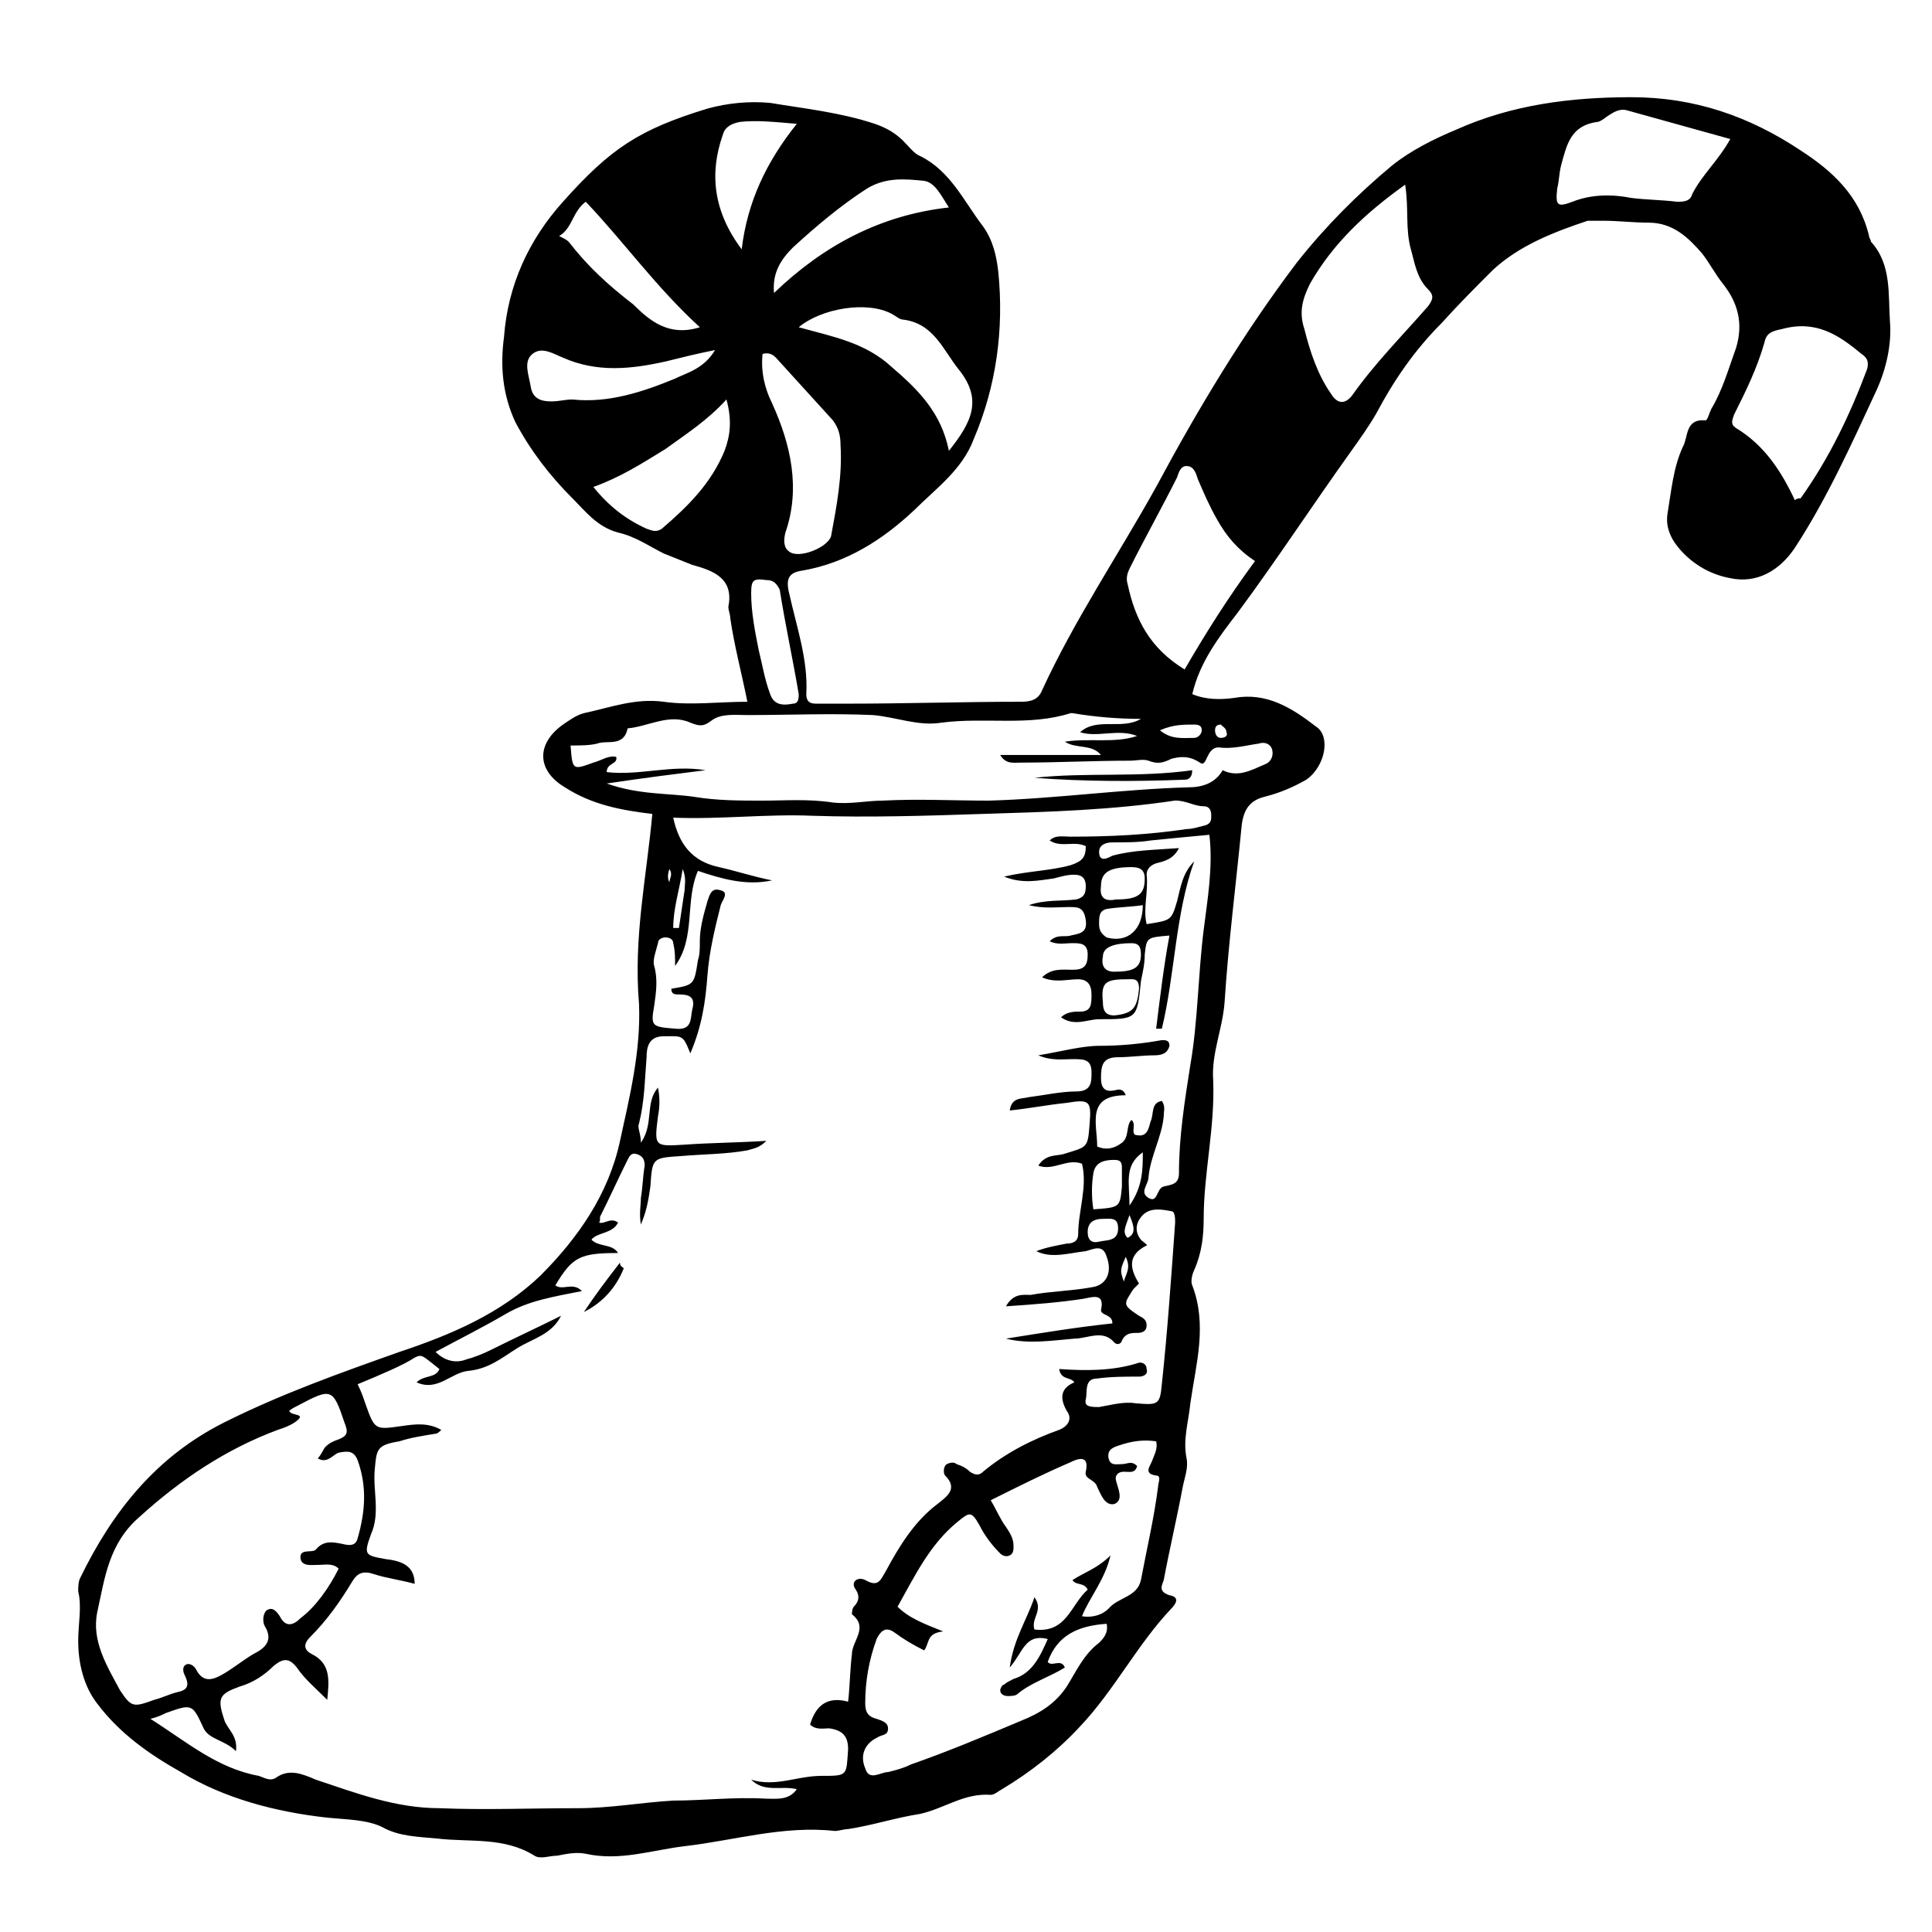 <?xml version="1.0" encoding="UTF-8"?>
<!-- The Best Svg Icon site in the world: iconSvg.co, Visit us! https://iconsvg.co -->
<svg fill="#000000" width="800px" height="800px" version="1.1" viewBox="144 144 512 512" xmlns="http://www.w3.org/2000/svg">
 <g>
  <path d="m316.87 359.7c-8.566-1.008-16.121-2.519-23.176-7.055-7.559-4.535-7.559-11.586-0.504-16.625 1.512-1.008 3.527-2.519 5.543-3.023 7.055-1.512 13.602-4.031 21.16-3.023 7.055 1.008 14.609 0 22.168 0-1.512-7.559-3.527-15.113-4.535-22.168 0-1.008-0.504-2.016-0.504-3.023 1.512-7.559-4.031-9.574-9.574-11.082-2.519-1.008-5.039-2.016-7.559-3.023-4.031-2.016-7.559-4.535-12.09-5.543-5.543-1.512-8.566-5.543-12.09-9.07-6.047-6.047-11.082-12.594-15.113-20.152-3.527-7.559-4.031-15.113-3.023-22.672 1.008-13.602 6.551-25.695 15.617-35.77 12.594-14.105 20.152-19.145 38.289-24.688 5.543-1.512 11.082-2.016 16.625-1.512 9.07 1.512 18.641 2.519 27.711 5.543 3.023 1.008 5.543 2.519 7.559 4.535 1.512 1.512 3.023 3.527 4.535 4.031 8.062 4.031 11.586 12.09 16.625 18.641 2.519 3.527 3.527 7.559 4.031 12.09 1.512 15.113-0.504 30.23-6.551 44.336-3.023 8.062-10.078 13.098-15.617 18.641-8.566 8.062-18.137 14.105-29.727 16.121-3.527 0.504-4.535 2.016-3.527 6.047 2.016 9.07 5.039 17.633 4.535 26.703 0 2.016 1.008 2.519 2.519 2.519h8.566c15.113 0 30.73-0.504 45.848-0.504 2.519 0 4.535-0.504 5.543-3.023 8.566-18.641 20.152-35.77 30.23-53.906 11.082-20.656 23.176-40.809 37.281-59.449 7.559-9.574 16.121-18.137 25.191-25.695 5.039-4.031 11.082-7.055 17.129-9.574 14.609-6.551 30.23-8.566 46.352-8.566 16.625 0 31.234 5.039 44.84 14.105 8.566 5.543 15.617 12.09 18.137 22.672 0 0.504 0.504 1.008 0.504 1.512 5.543 6.047 4.535 14.105 5.039 21.16 0.504 6.047-1.008 12.594-3.527 18.137-6.551 14.105-13.098 28.719-21.664 41.816-4.031 6.047-10.078 9.574-17.129 8.062-5.543-1.008-10.578-4.031-14.105-8.566-2.016-2.519-3.023-5.543-2.519-8.566 1.008-6.047 1.512-12.09 4.031-17.633 1.512-2.519 0.504-7.559 6.047-7.055 0.504 0 1.008-2.016 1.512-3.023 3.023-5.039 4.535-10.578 6.551-16.121 2.016-6.551 0.504-12.09-3.527-17.129-2.016-2.519-3.527-5.543-5.543-8.062-3.527-4.031-7.559-8.062-14.105-8.062-4.031 0-8.062-0.504-12.09-0.504h-4.031c-9.07 3.023-18.137 6.551-25.191 13.098-4.535 4.535-9.07 9.07-13.602 14.105-7.055 7.055-12.594 15.113-17.129 23.68-2.016 3.527-4.535 7.055-7.055 10.578-10.078 14.105-19.648 28.719-29.727 42.32-5.039 6.551-10.078 13.098-12.09 21.664 3.527 1.512 7.559 1.512 11.082 1.008 8.566-1.512 15.113 2.519 21.664 7.559 4.031 2.519 2.519 10.578-2.519 14.105-3.527 2.016-7.055 3.527-11.082 4.535-4.031 1.008-5.543 3.527-6.047 7.559-1.512 15.617-3.527 31.234-4.535 46.855-0.504 7.055-3.527 13.602-3.023 20.656 0.504 12.594-2.519 24.688-2.519 36.777 0 4.535-0.504 9.07-2.519 13.602-0.504 1.008-1.008 3.023-0.504 4.031 4.031 10.578 1.008 20.656-0.504 31.234-0.504 5.039-2.016 9.574-1.008 14.609 0.504 2.519-0.504 5.039-1.008 7.559-1.512 8.062-3.527 16.625-5.039 24.688-0.504 1.512-1.512 3.023 1.512 4.031 3.023 0.504 1.512 2.519 0.504 3.527-9.07 9.574-15.113 21.664-24.184 31.234-6.047 6.551-13.098 12.09-20.656 16.625-1.008 0.504-2.016 1.512-3.023 1.512-7.055-0.504-12.09 3.527-18.641 5.039-6.551 1.008-12.594 3.023-19.145 4.031-1.008 0-2.519 0.504-3.527 0.504-13.602-1.512-26.703 2.519-39.801 4.031-8.566 1.008-17.129 4.031-26.199 2.016-2.519-0.504-5.039 0-7.559 0.504-2.016 0-4.535 1.008-6.047 0-8.062-5.039-17.129-3.527-25.695-4.535-5.039-0.504-10.078-0.504-14.609-3.023-4.031-2.016-9.574-2.016-14.609-2.519-13.602-1.512-27.207-5.039-38.793-12.09-8.062-4.535-16.121-10.078-22.168-18.137-3.527-4.535-5.039-10.578-5.039-16.625 0-4.535 1.008-9.07 0-13.098 0-1.008 0-2.519 0.504-3.527 8.566-17.633 20.152-32.242 38.289-41.312 15.113-7.559 30.73-13.098 46.352-18.641 13.602-4.535 26.703-10.078 37.281-20.152 10.078-10.078 18.137-21.664 21.16-35.77 2.519-11.586 5.543-23.68 5.039-36.273-1.516-17.629 2.012-33.75 3.523-50.375zm-62.977 204.04c-3.527-1.008-7.559-1.512-10.578-2.519-3.023-1.008-4.535-0.504-6.047 2.016-3.023 5.039-6.551 10.078-11.082 14.609-2.016 2.016-1.512 3.527 0.504 4.535 5.039 2.519 4.535 7.055 4.031 12.09-3.023-3.023-6.047-5.543-8.062-8.566-2.016-2.519-3.527-2.519-6.047-0.504-2.519 2.519-5.543 4.535-9.07 5.543-5.543 2.016-6.047 3.023-4.031 9.07 1.008 2.519 3.527 4.031 3.023 8.062-3.023-3.023-7.055-3.023-8.566-6.047-3.023-6.551-3.023-6.551-10.078-4.031-1.008 0.504-2.016 1.008-4.031 1.512 9.574 6.047 17.633 13.098 28.719 15.113 1.512 0.504 3.023 1.512 4.535 0.504 3.527-2.519 7.055-1.008 10.578 0.504 10.578 3.527 21.16 7.559 32.746 7.559 12.09 0.504 24.184 0 36.777 0 8.566 0 16.625-1.512 25.191-2.016 8.062 0 16.121-1.008 24.688-0.504 2.519 0 6.047 0.504 8.062-2.519-4.031-1.008-8.566 1.008-12.09-2.519 6.551 2.016 12.09-1.008 18.641-1.008 7.055 0 6.551 0 7.055-7.055 0-3.527-1.512-5.039-5.039-5.543-1.512 0-3.527 0.504-5.039-1.008 1.512-5.039 4.535-7.559 10.078-6.047 0.504-4.535 0.504-8.566 1.008-12.594 0-3.527 4.535-7.055 0-10.578 0 0 0-1.512 0.504-2.016 1.512-1.512 1.512-3.023 0.504-4.535-1.512-2.016 0.504-3.527 2.519-2.519 3.527 2.016 4.031 0 5.543-2.519 3.527-6.551 7.559-13.098 13.602-17.633 2.519-2.016 5.543-4.031 2.016-7.559-0.504-0.504-0.504-2.519 0.504-3.023 1.008-0.504 2.016-0.504 2.519 0 1.512 0.504 2.519 1.008 3.527 2.016 1.512 1.008 2.519 1.008 3.527 0 6.047-5.039 13.098-8.566 20.152-11.082 2.519-1.008 3.527-3.023 2.016-5.039-2.016-3.527-1.512-6.047 2.016-7.559-1.008-1.512-3.527-0.504-4.031-3.527 7.055 0.504 14.105 0.504 20.656-1.512 1.008-0.504 2.519 0 2.519 1.512 0.504 1.512-1.008 2.016-2.016 2.016-3.527 0-7.559 0-11.082 0.504-3.527 0-2.519 3.527-3.023 5.543-0.504 2.016 1.512 2.016 3.527 2.016 3.023-0.504 6.551-1.512 9.574-1.008 6.047 0.504 6.551 0.504 7.055-5.039 1.512-14.105 2.519-28.719 3.527-42.824 0-1.008 0-3.023-1.008-3.023-2.519-0.504-5.543-1.008-7.559 1.008-1.512 1.512-2.519 4.031-0.504 6.551 0.504 0.504 2.016 1.512 1.512 1.512-5.039 2.519-4.535 6.047-2.016 10.078 0 0-1.008 1.008-1.512 1.512-2.519 4.031-3.023 4.031 1.512 7.055 1.008 0.504 2.016 1.008 2.016 2.519s-1.008 2.016-2.519 2.016c-1.512 0-3.023 0-4.031 2.016 0 0.504-1.008 1.512-2.016 0.504-3.023-3.527-7.055-1.008-10.578-1.008-6.047 0.504-12.09 1.512-18.137 0 9.574-1.512 18.641-3.023 28.215-4.031 0-2.519-3.023-2.016-3.023-3.527 1.008-4.535-2.016-3.527-4.535-3.023-6.551 1.008-13.098 1.512-20.656 2.016 2.016-3.527 4.535-3.023 6.551-3.023 5.543-1.008 10.578-1.008 16.121-2.016 4.031-0.504 5.543-4.031 4.031-8.062-1.008-3.527-3.527-2.016-5.543-1.512-4.535 0.504-9.07 2.016-13.098 0 2.519-1.008 5.543-1.512 8.062-2.016 1.512 0 3.023-0.504 3.023-2.519 0-6.047 2.519-12.594 1.008-18.641-4.031-1.512-7.559 2.016-11.586 0.504 2.016-3.023 4.535-2.519 6.551-3.023 6.551-2.016 6.551-1.512 7.055-8.062 0.504-6.047 0-6.551-6.047-5.543-5.039 0.504-10.078 1.512-15.113 2.016 0.504-3.527 3.023-3.023 5.039-3.527 4.031-0.504 8.566-1.512 12.594-1.512 4.031 0 4.031-2.519 4.031-5.039 0-3.527-2.016-3.527-5.039-3.527-2.519 0-5.543 0.504-9.07-1.008 6.047-1.008 11.586-2.519 16.121-2.519 5.543 0 11.082-0.504 16.625-1.512 1.008 0 2.016 0 2.016 1.512-0.504 2.016-2.016 2.519-4.031 2.519-3.023 0-6.551 0.504-9.574 0.504-4.031 0-4.535 2.016-4.535 5.543 0 4.031 2.519 3.527 4.535 3.023 0.504 0 1.512 0 2.016 1.512-10.578 0-7.559 7.559-7.559 13.602 2.519 1.008 4.535 0.504 6.551-1.008 2.016-1.512 1.008-4.535 2.519-6.047 1.512 1.008-0.504 4.031 1.512 4.031 2.519 0.504 3.023-1.512 3.527-3.527 1.008-2.016 0-5.039 3.023-5.543 1.008 1.512 0.504 2.519 0.504 4.031-0.504 5.543-3.527 10.578-4.031 16.121 0 2.016-2.519 4.031 0 5.543s2.016-2.519 4.031-3.023c2.016-0.504 4.031-0.504 4.031-3.527 0-9.574 1.512-19.145 3.023-28.719 2.016-11.586 2.016-23.68 3.527-35.77 1.008-8.062 2.519-16.625 1.512-25.191-5.543 0.504-10.578 1.008-15.617 1.512-3.023 0.504-6.551 0.504-10.078 0.504-1.512 0-3.527 0.504-3.527 2.519 0 3.023 2.519 1.512 3.527 1.008 5.543-1.512 11.082-1.512 17.633-2.016-1.512 3.023-4.031 3.527-6.047 4.031-1.512 0.504-2.519 1.512-2.519 3.023 0.504 4.535-1.008 9.07 0 13.098 6.551-1.008 6.551-1.008 8.062-6.047 1.008-4.031 1.512-7.559 4.535-10.578-5.039 14.105-5.039 29.727-8.566 44.336h-1.512c1.008-8.062 2.016-16.625 3.527-24.688-6.047 0.504-6.047 0.504-6.551 5.039 0 2.519-0.504 4.535-1.008 7.055-1.008 10.078-1.008 10.078-11.082 10.078-3.023 0-6.551 2.016-10.078-0.504 1.512-1.512 3.527-1.512 5.039-1.512 3.023 0 3.023-2.016 3.023-4.535s-1.008-4.031-3.527-4.031c-3.023 0-6.047 1.008-9.574-0.504 2.519-2.519 5.543-2.016 8.062-2.016 3.023 0 4.031-1.008 4.031-4.031 0-3.023-2.016-3.023-4.031-3.023s-4.031 0.504-6.047-0.504c2.016-2.016 4.031-1.008 5.543-1.512 2.016-0.504 4.535-0.504 4.031-4.031-0.504-3.527-2.016-3.527-4.535-3.527-3.023 0-6.551 0.504-10.578-0.504 4.535-1.512 8.566-1.008 12.594-1.512 2.016-0.504 2.519-1.512 2.519-3.527s-1.008-3.023-3.023-3.023c-2.016 0-3.527 0.504-5.543 1.008-4.031 0.504-8.062 1.512-13.098-0.504 6.551-1.512 12.09-1.512 17.633-3.023 3.023-1.008 4.031-2.016 4.031-5.039-3.023-1.512-6.551 0.504-9.574-1.512 1.512-1.512 3.527-1.008 5.543-1.008 10.578 0 20.656-0.504 30.73-2.016 1.512 0 3.023-0.504 5.039-1.008 1.512-0.504 1.512-1.512 1.512-2.519 0-1.512-0.504-2.519-2.016-2.519-2.519 0-4.535-1.512-7.559-1.512-16.625 2.519-33.754 3.023-50.383 3.527-15.113 0.504-30.73 1.008-45.848 0.504-12.09-0.504-24.184 1.008-36.777 0.504 1.512 7.055 5.039 11.586 12.09 13.098 4.535 1.008 9.07 2.519 14.105 3.527-7.055 1.512-13.602-0.504-19.648-2.519-3.527 8.062-0.504 17.633-6.047 25.191 0-2.016 0-4.031-0.504-6.047 0-1.008-1.008-1.512-2.016-1.512-1.008 0-2.016 0.504-2.016 1.512-0.504 2.016-1.512 4.535-1.008 6.047 1.008 3.527 0.504 7.055 0 10.578-1.008 5.543-0.504 5.543 5.543 6.047 4.535 0.504 4.031-2.519 4.535-5.039 1.008-3.527-1.008-4.031-3.527-4.031-1.008 0-2.016 0-2.016-1.512 6.047-1.008 6.047-1.008 7.055-7.559 0.504-1.512 0.504-3.023 0.504-5.039 0-3.527 1.008-7.055 2.016-10.578 0.504-1.512 1.008-3.527 3.023-3.023 3.023 0.504 1.008 2.519 0.504 4.031-1.512 6.047-3.023 12.09-3.527 18.641-0.504 7.055-1.512 13.602-4.535 20.656-2.016-5.039-2.016-4.535-7.055-4.535-4.031 0-4.535 3.023-4.535 5.543-0.504 6.047-0.504 11.586-2.016 17.633-0.504 1.008 0.504 2.519 0.504 5.039 3.527-5.039 1.008-10.578 4.535-14.609 0.504 2.519 0.504 5.039 0 7.559-1.008 8.062-1.008 8.062 7.055 7.559 7.055-0.504 13.602-0.504 21.664-1.008-2.016 2.016-3.527 2.016-5.039 2.519-5.543 1.008-11.586 1.008-17.633 1.512-7.559 0.504-7.559 0.504-8.062 8.062-0.504 3.527-1.008 6.551-2.519 10.078-0.504-3.023 0-5.039 0-7.055 0.504-3.023 0.504-5.543 1.008-8.566 0-1.512-0.504-2.519-2.016-3.023-1.512-0.504-2.016 0.504-2.519 1.512-2.519 5.039-4.535 9.574-7.055 14.609-0.504 0.504 0 1.512-0.504 2.016 1.512 0.504 3.023-1.512 5.039 0-1.512 3.023-5.543 2.519-7.055 4.535 2.016 2.016 5.543 1.008 7.055 3.527-10.078 0-12.09 1.008-16.625 8.566 2.016 1.512 4.535-1.008 7.055 1.512-7.559 1.512-14.105 2.519-20.152 6.047s-12.09 6.551-18.641 10.078c2.519 2.519 5.543 3.023 8.062 2.016 2.016-0.504 4.535-1.512 6.551-2.519 6.047-3.023 12.594-6.047 18.641-9.07-2.519 5.039-7.559 6.047-11.586 8.566-4.031 2.519-7.559 5.543-13.098 6.047-4.535 0.504-8.062 5.543-13.602 3.023 2.016-2.016 5.039-1.008 6.047-3.527-4.535-3.527-4.535-4.031-6.551-3.023-3.031 2.023-9.078 4.543-15.121 7.062 1.008 2.016 1.512 3.527 2.016 5.039 2.519 7.055 2.519 7.055 9.574 6.047 3.527-0.504 7.055-1.008 10.578 1.008-0.504 0.504-1.008 1.008-1.512 1.008-3.023 0.504-6.551 1.008-9.574 2.016-6.047 1.008-6.047 2.016-6.551 7.559s1.512 11.586-1.008 17.129c-2.016 5.543-1.512 5.543 4.031 6.551 4.535 0.5 7.559 2.012 7.559 6.547zm135.02 17.633c-3.023-1.512-5.543-3.023-7.559-4.535-2.016-1.512-3.527-1.512-5.039 1.512-2.016 5.543-3.023 11.082-3.023 17.129 0 2.519 1.008 3.527 3.023 4.031 1.512 0.504 3.023 1.008 3.023 2.519 0 2.016-1.512 1.512-3.023 2.519-3.023 1.512-4.535 4.535-3.023 8.062 1.008 3.527 4.031 1.008 6.047 1.008 2.016-0.504 4.031-1.008 6.047-2.016 10.078-3.527 19.648-7.559 29.223-11.586 5.039-2.016 9.07-4.535 12.09-9.07 2.519-4.031 4.535-8.566 8.566-11.586 1.008-1.008 2.519-2.519 2.016-5.039-7.559 0.504-13.098 3.023-15.617 10.078 1.008 1.512 3.527-1.008 4.535 1.512-4.031 2.519-9.07 4.031-12.594 7.055-0.504 0.504-2.016 0.504-2.519 0.504-1.008 0-2.016-0.504-2.016-1.512 0-0.504 0.504-1.512 1.008-1.512 0.504-0.504 1.512-1.008 2.519-1.512 5.039-1.512 7.055-6.047 9.07-10.578-6.047-1.512-6.551 3.527-10.078 7.559 1.008-7.559 4.535-12.594 6.551-18.641 2.519 3.527-1.008 5.543 0 8.566 8.566 1.008 9.574-6.551 14.105-10.578-1.008-2.016-3.023-1.008-4.031-2.519 3.023-2.016 6.551-3.023 10.078-6.551-1.512 6.551-5.543 11.082-7.559 16.121 3.023 0.504 5.543-0.504 7.055-2.016 2.519-3.023 7.559-3.023 8.566-7.559 1.512-8.062 3.527-16.625 4.535-24.688 0-1.008 1.008-3.023-0.504-3.023-3.527-0.504-1.512-2.519-1.008-4.031 0.504-1.512 1.512-3.023 1.008-5.039-3.527-0.504-6.551 0-9.574 1.008-1.512 0.504-3.527 1.008-3.023 3.527 0.504 2.016 2.016 1.512 3.527 1.512 1.512 0 2.519-1.008 4.031 0.504-0.504 2.016-2.016 1.512-3.527 1.512-1.512 0-2.519 1.008-2.016 2.519 0.504 2.016 2.016 5.039-0.504 6.047-2.519 0.504-3.527-2.519-4.535-4.535-0.504-2.016-3.527-2.016-3.023-4.031 1.008-4.535-2.016-3.527-4.031-2.519-7.055 3.023-14.105 6.551-21.16 10.078 1.512 2.519 2.519 5.039 4.031 7.055 1.008 1.512 2.016 3.023 2.016 5.039 0 1.008 0 2.016-1.008 2.519-1.008 0.504-2.016 0-2.519-0.504-2.016-2.016-4.031-4.535-5.543-7.559-2.016-3.527-2.519-3.527-5.543-1.008-7.559 6.047-11.586 14.609-16.121 22.672 3.023 3.023 7.055 4.535 12.09 6.551-4.535 0.492-3.527 3.012-5.039 5.027zm-155.17-21.664c-1.512-1.512-3.527-1.008-5.039-1.008-2.016 0-4.535 0.504-5.039-1.512-0.504-3.023 3.023-1.512 4.031-2.519 2.016-2.519 4.535-2.016 7.055-1.512 2.016 0.504 3.527 0.504 4.031-1.512 2.016-7.055 2.519-13.602 0-20.656-1.008-2.519-2.519-2.519-5.039-2.016-1.512 0.504-3.023 3.023-5.543 1.512 1.008-1.008 1.512-2.519 2.016-3.023 1.008-1.008 2.016-1.512 3.527-2.016 2.519-1.008 2.519-2.016 1.512-4.535-3.023-9.07-3.527-9.07-12.09-4.535-1.008 0.504-2.016 1.008-2.519 1.512 0.504 1.512 5.039 0.504 1.512 3.023-1.512 1.008-3.023 1.512-4.535 2.016-13.605 5.039-25.695 13.102-36.781 23.176-8.062 7.055-9.07 16.121-11.082 25.191-1.512 7.559 2.519 14.105 6.047 20.656 3.019 4.535 3.523 4.535 9.066 2.519 2.016-0.504 4.031-1.512 6.047-2.016 2.519-0.504 3.527-1.512 2.016-4.535-0.504-1.008-0.504-2.016 0-2.519 1.008-1.008 2.519 0 3.023 1.008 2.016 4.031 5.039 2.519 7.559 1.008 2.519-1.512 5.039-3.527 7.559-5.039 3.023-1.512 5.543-3.527 3.023-7.559-0.504-1.008-0.504-3.023 0.504-4.031 1.512-1.008 2.519 0 3.527 1.512 1.512 3.023 3.527 2.519 5.543 0.504 4.023-3.019 7.551-8.055 10.07-13.094zm202.03-215.63c-2.519-3.023-6.551-1.512-9.574-3.527 6.551-1.008 13.098 0.504 19.145-1.512-5.035-2.012-10.578 0.508-15.113-1.004 4.535-4.031 11.082-0.504 16.121-3.527-6.047 0-12.09-0.504-18.137-1.512h-0.504c-11.082 3.527-22.672 1.008-34.258 2.519-6.047 1.008-12.09-1.512-18.137-2.016-11.082-0.504-22.168 0-33.25 0-3.023 0-7.055-0.504-9.574 1.512-2.016 1.512-3.023 1.512-5.543 0.504-5.543-2.519-11.082 1.008-16.625 1.512-1.008 5.039-5.543 3.023-8.062 4.031-2.016 0.504-4.535 0.504-7.055 0.504 0.504 6.551 0.504 6.551 6.047 4.535 2.016-0.504 4.031-2.016 6.047-1.512 0.504 2.016-2.519 1.512-2.519 4.031 8.566 1.008 17.129-2.016 26.199-0.504-8.062 1.008-16.121 2.016-26.199 3.527 8.566 3.023 16.121 2.519 23.176 3.527 6.047 1.008 12.09 1.008 18.137 1.008s12.09-0.504 18.641 0.504c4.535 0.504 9.07-0.504 13.098-0.504 9.574-0.504 18.641 0 28.215 0 17.633-0.504 35.266-3.023 52.898-3.527 3.527 0 7.055-1.008 9.07-4.535 4.031 2.016 7.559 0 11.082-1.512 1.512-0.504 2.519-2.016 2.016-4.031-0.504-1.512-2.016-2.016-3.527-1.512-3.527 0.504-7.055 1.512-10.578 1.008-3.527 0-3.023 5.543-5.039 4.031-3.023-2.016-5.543-1.512-7.559-1.008-2.016 1.008-3.527 1.512-6.047 0.504-1.512-0.504-3.023 0-5.039 0-9.574 0-19.145 0.504-28.719 0.504-2.016 0-4.031 0.504-5.543-2.016 9.582-0.004 18.145-0.004 26.711-0.004zm80.609-151.14c-10.578 7.559-19.145 15.617-25.191 26.199-2.016 4.031-3.023 7.559-1.512 12.09 1.512 6.047 3.527 12.09 7.055 17.129 1.512 2.519 3.527 3.023 5.543 0.504 6.047-8.566 13.098-15.617 20.152-23.68 1.512-2.016 1.512-3.023 0-4.535-3.023-3.023-3.527-7.055-4.535-10.578-1.512-5.543-0.504-10.582-1.512-17.129zm103.28 83.633c0.504-0.504 1.008-0.504 1.512-0.504 7.559-10.578 13.098-22.168 17.633-34.258 0.504-2.016 0-3.023-1.512-4.031-6.047-5.039-12.09-9.07-21.16-6.551-2.519 0.504-4.031 1.008-4.535 3.527-2.016 7.055-5.039 13.098-8.062 19.145-0.504 1.512-1.008 2.519 0.504 3.527 7.559 4.531 12.094 11.586 15.621 19.145zm-143.08 16.121c-4.535-3.023-7.559-6.551-10.078-11.082-2.016-3.527-3.527-7.055-5.039-10.578-0.504-1.512-1.008-3.527-3.023-3.527-1.512 0-2.016 1.512-2.519 3.023-4.031 8.062-8.566 16.121-12.594 24.184-0.504 1.008-1.008 2.519-0.504 4.031 2.016 9.574 6.047 17.129 15.113 22.672 5.543-9.578 11.59-19.152 18.645-28.723zm125.95-111.85c-9.07-2.519-18.137-5.039-27.207-7.559-1.512-0.504-3.023 0-4.535 1.008-1.008 0.504-2.519 2.016-3.527 2.016-7.055 1.008-8.062 6.047-9.574 11.586-0.504 2.016-0.504 4.031-1.008 6.047-0.504 4.535 0 5.039 4.031 3.527 5.039-2.016 10.578-2.016 15.617-1.008 4.031 0.504 8.062 0.504 12.09 1.008 1.512 0 3.527 0 4.031-2.016 2.523-5.035 7.059-9.066 10.082-14.609zm-256.44 56.934c-0.504 4.535 0.504 9.07 2.519 13.098 5.039 11.082 7.559 22.672 3.527 34.258-0.504 2.016-0.504 4.031 1.008 5.039 2.519 2.016 10.078-1.008 11.082-4.031 1.512-8.062 3.023-16.121 2.519-24.184 0-2.519-0.504-4.535-2.016-6.551-5.039-5.543-10.078-11.082-15.113-16.625-0.504-0.5-1.512-1.508-3.527-1.004zm49.375 25.691c6.047-7.559 9.07-13.602 2.519-21.664-4.031-5.039-6.551-12.09-14.609-13.098-1.008 0-2.016-1.008-3.023-1.512-6.551-3.527-18.641-1.512-24.688 3.527 9.07 2.519 17.633 4.031 24.688 10.578 7.051 6.047 13.098 12.094 15.113 22.168zm-94.215 9.574c4.031 5.039 8.566 8.566 14.105 11.082 1.512 0.504 2.519 1.008 4.031 0 7.055-6.047 13.098-12.09 16.625-20.656 1.512-4.031 2.016-8.062 0.504-13.602-5.039 5.543-10.578 9.07-16.121 13.098-6.547 4.031-12.09 7.559-19.145 10.078zm32.246-36.273c-5.039 1.008-9.07 2.016-13.098 3.023-9.07 2.016-18.137 3.023-27.207-1.008-2.519-1.008-5.543-3.023-8.062-1.008-2.519 2.016-1.008 5.543-0.504 8.566 0.504 3.527 3.023 4.031 5.543 4.031 2.016 0 3.527-0.504 5.543-0.504 9.574 1.008 18.641-2.016 27.207-5.543 3.019-1.516 7.555-2.523 10.578-7.559zm-4.031-6.047c-11.586-10.578-20.152-22.672-30.23-33.25-3.527 2.519-3.527 7.055-7.055 9.07 1.008 0.504 2.016 1.008 2.519 1.512 5.039 6.551 10.578 11.586 17.129 16.625 4.539 4.531 9.574 8.562 17.637 6.043zm66-31.742c-2.016-3.023-3.527-6.551-6.551-7.055-5.039-0.504-10.078-1.008-15.113 2.016-7.055 4.535-13.602 10.078-19.648 15.617-3.023 3.023-5.543 6.551-5.039 12.09 13.098-12.59 28.215-20.652 46.352-22.668zm-40.305-22.164c-6.047-0.504-10.578-1.008-15.113-0.504-2.519 0.504-4.031 1.512-4.535 3.527-3.527 10.078-2.519 20.152 5.039 30.23 1.508-12.598 6.547-23.18 14.609-33.254zm-8.062 120.91c-3.527-0.504-4.031 0-4.031 3.527 0 5.039 1.008 10.078 2.016 15.113 1.008 4.031 1.512 7.559 3.023 11.586 1.008 3.023 3.527 3.023 6.047 2.519 1.512 0 1.512-1.512 1.512-2.519-1.512-9.07-3.527-18.137-5.039-27.711-1.008-2.012-2.016-2.516-3.527-2.516zm86.656 166.76c7.055-0.504 7.055-0.504 7.559-6.047v-5.039c0-1.512-0.504-2.016-2.016-2.016-2.519 0-5.039 0.504-5.543 3.527-0.504 3.027-0.504 6.555 0 9.574zm6.047-82.121c6.047 0 7.559-1.512 7.559-5.543 0-2.519-1.512-3.023-3.527-3.023-6.047 0-8.062 1.512-8.062 5.039-0.504 3.527 1.512 4.031 4.031 3.527zm7.051 1.512c-3.527 0.504-6.551 0.504-9.574 1.008-2.012 0.504-2.012 2.016-2.012 4.031 0 1.512 0.504 2.519 2.016 3.527 5.543 1.512 9.57-2.016 9.57-8.566zm-4.531 19.648c-5.543 0-6.551 1.008-6.047 6.047 0 2.016 0.504 3.527 3.023 3.527 5.039-0.504 6.047-2.016 6.551-7.055-0.004-3.023-1.516-2.519-3.527-2.519zm-3.023-2.012c5.039 0 7.055-1.008 7.055-4.535 0-2.016-0.504-3.023-2.519-3.023-4.535 0-7.559 1.008-7.559 3.527-0.504 2.519 0.504 4.031 3.023 4.031zm-4.031 71.539c2.016-0.504 5.039 0 5.039-3.527 0-3.023-2.016-2.519-4.031-2.519-2.519 0-4.031 1.008-4.031 3.527 0 2.016 1.008 3.023 3.023 2.519zm11.586-23.68c-5.039 3.527-3.527 8.062-3.527 14.105 3.527-5.035 3.527-9.57 3.527-14.105zm4.535-111.84c3.023 2.519 6.047 2.016 9.07 2.016 1.008 0 2.016-1.008 2.016-2.016 0-1.008-0.504-1.512-2.016-1.512-3.023 0-5.543 0-9.07 1.512zm-128.98 52.395h1.512c0.504-3.527 1.008-6.551 1.512-10.078 0-1.512 0.504-3.023-0.504-5.543-1.008 6.051-2.519 10.582-2.519 15.621zm119.91 87.16c-1.512 3.527-1.512 3.527-0.504 6.551 0.504-2.016 2.012-3.527 0.504-6.551zm1.004-11.086c-1.008 3.023-2.016 4.535-0.504 6.047 2.016-1.008 2.016-2.519 0.504-6.047zm24.184-129.98c-1.008 0-1.512 0.504-1.512 1.512 0 1.008 0.504 2.016 1.512 2.016 1.008 0 2.016-0.504 1.512-1.512 0-1.008-1.008-1.512-1.512-2.016zm-146.11 38.289c-0.504 1.512-0.504 2.519 0 3.527 0-1.008 1.008-2.016 0-3.527z"/>
  <path d="m309.31 480.11c-2.016 5.039-5.543 9.07-10.578 11.586 3.023-4.535 6.047-8.566 9.574-13.098-0.004 1.008 0.5 1.008 1.004 1.512z"/>
  <path d="m459.95 348.11c0 2.016-1.008 2.519-2.016 2.519-13.098 0.504-26.703 0.504-39.801-0.504 13.602-1.512 27.707 0 41.816-2.016z"/>
 </g>
</svg>
